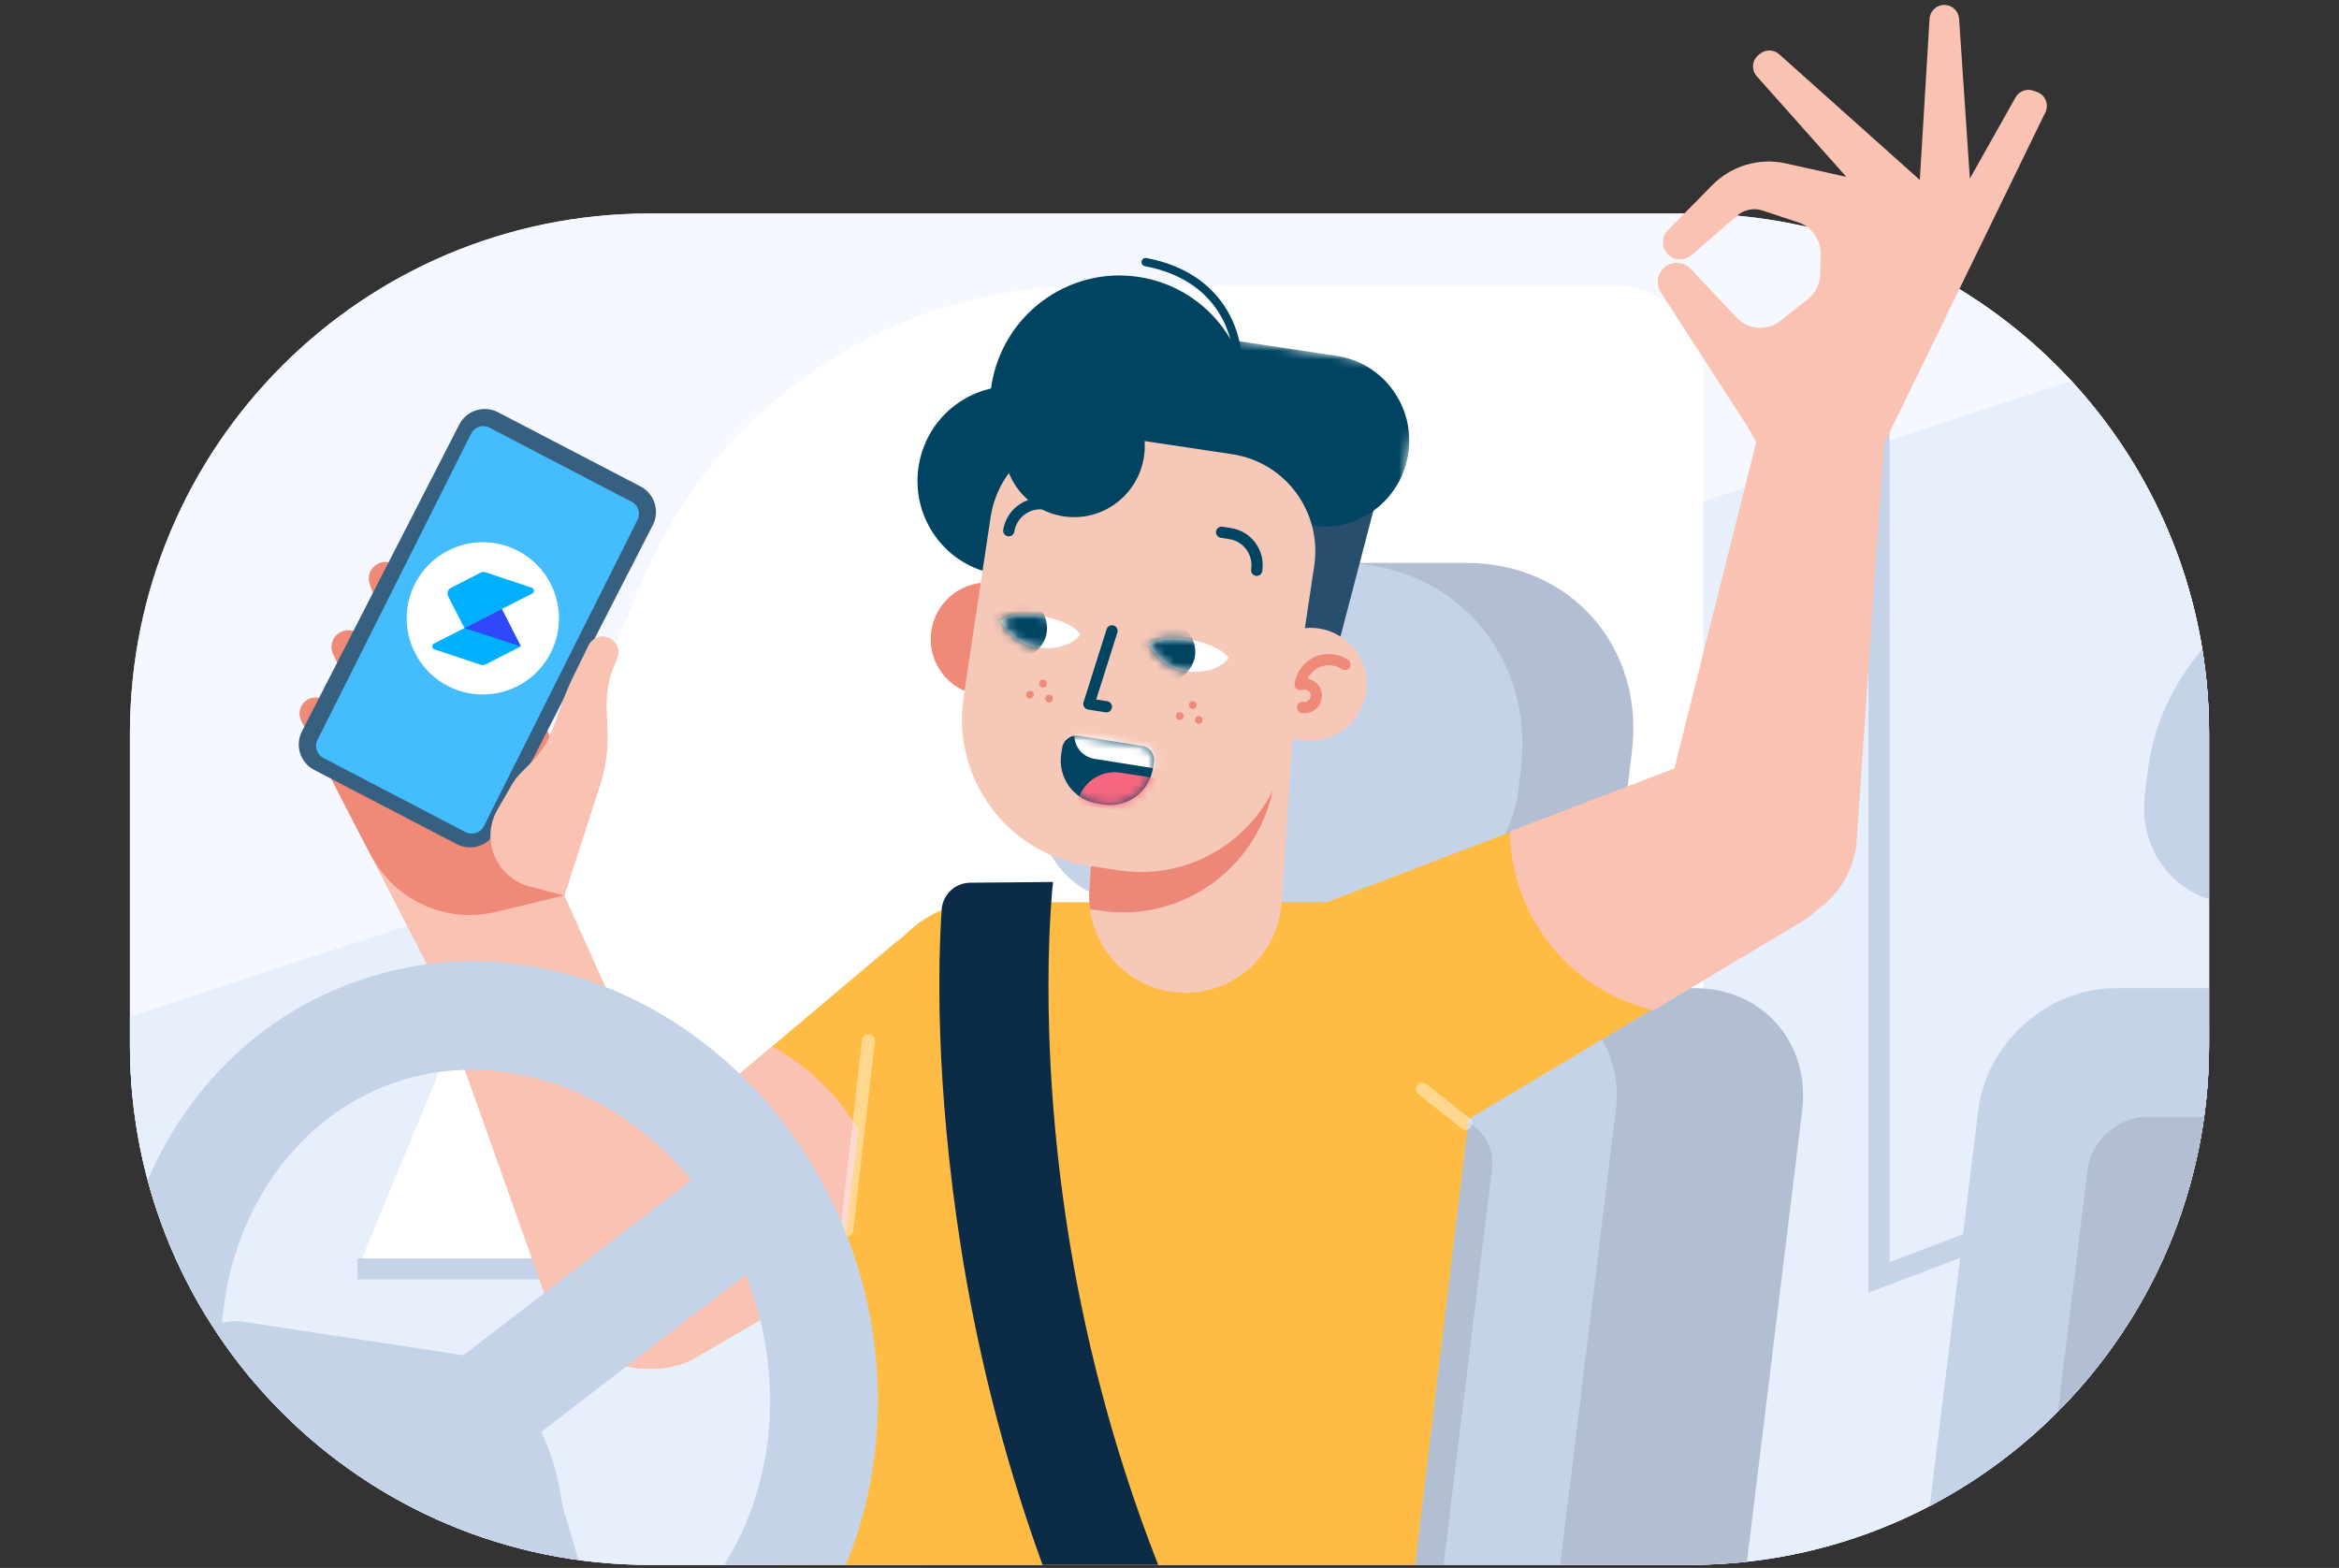 <svg xmlns="http://www.w3.org/2000/svg" width="270" height="181" viewBox="0 0 270 181" fill="none"><rect x="0" y="0" width="270" height="181" fill="#333333" stroke="none"/><g clip-path="url(#clip0_1_13825)"><g clip-path="url(#clip1_1_13825)"><path d="M15 84.647C15 51.51 41.863 24.647 75 24.647H195C228.137 24.647 255 51.51 255 84.647V120.647C255 153.784 228.137 180.647 195 180.647H75C41.863 180.647 15 153.784 15 120.647V84.647Z" fill="#E7EFFC"></path><path d="M225.591 33.021C243.199 43.477 255 62.684 255 84.647V120.647C255 125.057 254.524 129.355 253.621 133.494L216.899 147.465V41.687C216.899 36.9 220.778 33.021 225.564 33.021H225.591Z" fill="white"></path><path d="M75 24.647C41.863 24.647 15 51.51 15 84.647V120.647C15 153.784 41.863 180.647 75 180.647H195C228.137 180.647 255 153.784 255 120.647V84.647C255 51.51 228.137 24.647 195 24.647H75Z" fill="#F5F9FF"></path><path d="M239.103 43.966C248.972 54.659 255 68.949 255 84.647V120.647C255 153.784 228.137 180.647 195 180.647H75C41.863 180.647 15 153.784 15 120.647V117.345L239.103 43.966Z" fill="#E7EFFC"></path><path d="M41.279 146.471H196.637V43.041C196.637 37.506 192.151 33.02 186.616 33.02H125.419C102.919 33.02 82.636 46.576 74.029 67.364L41.279 146.471Z" fill="white"></path><path d="M253.912 132.083C253.727 133.037 253.521 133.983 253.292 134.921L215.682 149.229V48.84H218.115V145.701L253.912 132.083Z" fill="#C5D3E8"></path><path d="M41.279 147.687H196.637V145.255H41.279V147.687Z" fill="#C5D3E8"></path><path fill-rule="evenodd" clip-rule="evenodd" d="M137.639 113.926L138.9 103.632L141.314 103.927L140.054 114.222L137.639 113.926Z" fill="#C5D3E8"></path><path fill-rule="evenodd" clip-rule="evenodd" d="M165.145 113.926L166.405 103.632L168.819 103.927L167.559 114.222L165.145 113.926Z" fill="#687F99"></path><path d="M201.656 180.282C199.471 180.523 197.25 180.647 195 180.647H114.794L121.217 128.176C122.17 120.387 129.257 114.073 137.045 114.073H195.66C203.448 114.073 208.989 120.387 208.035 128.176L201.656 180.282Z" fill="#B2BFD3"></path><path fill-rule="evenodd" clip-rule="evenodd" d="M173.507 104.235H143.722C136.691 104.235 131.688 98.535 132.549 91.504L134.237 77.714C135.098 70.683 141.495 64.983 148.527 64.983H169.312C181.314 64.983 189.852 74.712 188.383 86.713L187.797 91.504C186.936 98.535 180.539 104.235 173.507 104.235Z" fill="#B2BFD3"></path><path d="M180.096 180.647H93.278L99.702 128.175C100.655 120.387 107.741 114.073 115.529 114.073H174.143C181.932 114.073 187.472 120.387 186.519 128.175L180.096 180.647Z" fill="#C5D3E8"></path><path fill-rule="evenodd" clip-rule="evenodd" d="M160.934 104.235H131.148C124.116 104.235 119.114 98.535 119.975 91.504L120.305 88.811C121.916 75.65 133.889 64.983 147.049 64.983H154.643C167.802 64.983 177.164 75.65 175.553 88.811L175.223 91.504C174.362 98.535 167.965 104.235 160.934 104.235Z" fill="#C5D3E8"></path><path d="M166.633 180.647H106.74L112.323 135.04C112.735 131.668 115.804 128.934 119.177 128.934H166.857C170.23 128.934 172.628 131.668 172.216 135.04L166.633 180.647Z" fill="#B2BFD3"></path><path d="M255 118.402V120.647C255 131.445 252.148 141.577 247.155 150.33L249.868 128.176C250.332 124.381 252.252 120.936 255 118.402Z" fill="#B2BFD3"></path><path d="M254.218 74.935C254.733 78.096 255 81.34 255 84.647V103.81C250.045 102.181 246.899 97.361 247.597 91.668L247.926 88.975C248.569 83.725 250.86 78.872 254.218 74.935Z" fill="#C5D3E8"></path><path d="M255 114.073V120.647C255 143.768 241.922 163.835 222.76 173.853L228.352 128.175C229.305 120.387 236.391 114.073 244.18 114.073H255Z" fill="#C5D3E8"></path><path d="M254.433 128.934C252.61 142.123 246.502 153.943 237.557 162.942L240.973 135.04C241.386 131.668 244.455 128.934 247.827 128.934H254.433Z" fill="#B2BFD3"></path><path d="M67.728 138.848C64.633 141.373 63.278 149.332 66.597 154.053C69.826 158.644 76.653 158.757 80.042 156.857L120.033 133.58C127.067 129.597 129.006 119.941 123.718 112.539C118.592 105.364 109.244 103.961 103.189 108.946L67.728 138.848Z" fill="#FFBC45"></path><path fill-rule="evenodd" clip-rule="evenodd" d="M102.77 143.629C102.699 133.784 97.213 125.228 89.141 120.792L67.728 138.848C64.632 141.374 63.278 149.332 66.597 154.053C69.826 158.644 76.653 158.757 80.043 156.857L102.77 143.629Z" fill="#FAC2B2"></path><path d="M163.35 180.647H90.428C91.305 179.604 92.306 178.665 93.401 177.857L100.926 115.105C101.651 109.058 107.142 104.156 113.188 104.156H161.574C167.621 104.156 171.936 109.058 171.21 115.105L163.35 180.647Z" fill="#FFBC45"></path><path fill-rule="evenodd" clip-rule="evenodd" d="M35.228 80.967C35.936 80.361 36.983 80.377 37.672 81.002L43.577 86.361L38.46 75.518C38.054 74.658 38.334 73.632 39.118 73.096C39.97 72.514 41.13 72.703 41.752 73.527L47.913 81.692L42.693 67.451C42.37 66.572 42.731 65.589 43.546 65.129C44.441 64.622 45.576 64.914 46.115 65.788L53.596 77.904L50.135 59.935C49.956 59.005 50.334 58.008 51.16 57.542C52.396 56.846 53.87 57.459 54.307 58.712L63.44 85.03C63.606 84.688 63.754 84.335 63.884 83.976L65.028 80.8C65.356 79.888 65.736 78.994 66.163 78.124L67.945 74.494C68.257 73.859 68.912 73.465 69.619 73.488C70.869 73.528 71.698 74.799 71.232 75.96L70.857 76.894C70.238 78.433 69.95 80.085 70.01 81.742L70.109 84.474C70.185 86.567 69.894 88.657 69.25 90.651L65.143 103.359L65.143 103.361L65.144 103.357L65.142 103.363L82.79 142.627C85.129 147.829 82.906 153.946 77.774 156.434C72.125 159.173 65.349 156.396 63.245 150.48L49.417 111.592L41.374 95.99L41.364 95.97L34.789 83.216C34.396 82.456 34.578 81.525 35.228 80.967Z" fill="#FAC2B2"></path><path fill-rule="evenodd" clip-rule="evenodd" d="M211.056 93.671C208.53 88.483 200.909 85.819 197.201 87.307L153.877 103.88C146.586 106.768 143.292 115.629 147.092 123.585C151.012 131.794 160.403 134.767 167.29 130.538L207.008 106.796C210.309 104.748 213.512 98.717 211.056 93.671Z" fill="#FFBC45"></path><path opacity="0.4" fill-rule="evenodd" clip-rule="evenodd" d="M100.334 119.398C100.743 119.444 101.036 119.814 100.99 120.223L98.493 142.085C98.447 142.494 98.077 142.788 97.668 142.741C97.259 142.695 96.965 142.325 97.012 141.916L99.508 120.054C99.555 119.645 99.924 119.351 100.334 119.398Z" fill="white"></path><path opacity="0.4" fill-rule="evenodd" clip-rule="evenodd" d="M163.606 125.256C163.862 124.934 164.331 124.88 164.654 125.136L169.663 129.111C169.986 129.367 170.04 129.836 169.784 130.159C169.528 130.481 169.059 130.535 168.736 130.279L163.727 126.304C163.404 126.048 163.35 125.579 163.606 125.256Z" fill="white"></path><path d="M133.693 180.647H120.345C115.418 167.086 112.574 154.498 110.942 144.112C107.913 124.838 108.305 110.884 108.703 104.997C108.821 103.261 110.255 101.913 111.995 101.898L115.745 101.867L115.415 101.87L121.559 101.819L115.745 101.867L121.56 101.813C121.539 101.981 119.57 118.915 123.347 142.599C125.052 153.294 128.138 166.497 133.693 180.647Z" fill="#0C2B47"></path><path fill-rule="evenodd" clip-rule="evenodd" d="M35.229 80.967C35.936 80.361 36.983 80.376 37.672 81.002L43.577 86.36L38.46 75.517C38.055 74.658 38.334 73.632 39.118 73.095C39.97 72.513 41.13 72.703 41.753 73.527L47.913 81.691L42.693 67.45C42.371 66.571 42.732 65.588 43.547 65.128C44.441 64.621 45.576 64.914 46.115 65.788L53.596 77.903L50.136 59.935C49.956 59.004 50.334 58.008 51.16 57.542C52.396 56.846 53.871 57.458 54.307 58.712L67.035 95.389L65.142 103.362L57.261 105.264C51.521 106.649 45.574 103.96 42.822 98.736L41.364 95.97L34.789 83.216C34.396 82.455 34.578 81.524 35.229 80.967Z" fill="#EF8978"></path><path fill-rule="evenodd" clip-rule="evenodd" d="M36.274 88.882L52.723 97.443C54.349 98.288 56.353 97.656 57.199 96.03L75.35 60.627C76.196 59.002 75.564 56.997 73.938 56.151L57.489 47.591C55.863 46.744 53.859 47.376 53.014 49.002L34.862 84.405C34.016 86.032 34.648 88.035 36.274 88.882Z" fill="#375F7F"></path><path fill-rule="evenodd" clip-rule="evenodd" d="M37.326 87.498L53.738 96.055C54.503 96.454 55.447 96.158 55.847 95.391L73.579 60.037C73.978 59.27 73.682 58.326 72.916 57.927L56.504 49.37C55.738 48.97 54.795 49.268 54.395 50.034L36.662 85.388C36.262 86.154 36.56 87.099 37.326 87.498Z" fill="#44BDFF"></path><ellipse cx="55.735" cy="71.382" rx="8.786" ry="8.786" transform="rotate(29 55.735 71.382)" fill="white"></ellipse><path d="M55.483 66.109C55.659 66.02 55.862 66.005 56.049 66.067L61.378 67.843C61.687 67.946 61.718 68.371 61.428 68.519L53.607 72.504L51.74 68.841C51.556 68.479 51.7 68.037 52.061 67.853L55.483 66.109Z" fill="#00B0FF"></path><path d="M56.048 76.699C55.873 76.788 55.669 76.803 55.483 76.741L50.154 74.964C49.845 74.861 49.813 74.437 50.103 74.289L57.925 70.304L60.124 74.621L56.048 76.699Z" fill="#00B0FF"></path><path d="M57.925 70.304L60.124 74.621L53.607 72.504L57.925 70.304Z" fill="#2F48FA"></path><path fill-rule="evenodd" clip-rule="evenodd" d="M65.133 103.391L69.251 90.651C69.894 88.657 70.185 86.567 70.109 84.474L70.01 81.742C69.95 80.084 70.238 78.433 70.857 76.894L71.232 75.959C71.699 74.798 70.869 73.528 69.619 73.488C68.912 73.465 68.257 73.859 67.945 74.494L66.163 78.124C65.736 78.994 65.356 79.888 65.028 80.8L63.884 83.975C63.342 85.478 62.481 86.845 61.358 87.982L60.059 89.299C59.698 89.663 59.386 90.072 59.13 90.515L57.426 93.458C56.488 95.076 56.354 97.038 57.06 98.77C57.777 100.528 59.279 101.845 61.114 102.33L65.133 103.391Z" fill="#FAC2B2"></path><path fill-rule="evenodd" clip-rule="evenodd" d="M97.631 180.647C102.166 169.734 102.69 156.749 98.424 144.455C89.922 119.953 64.783 105.078 41.392 113.194C29.967 117.158 21.611 125.688 17.044 136.233C23.218 159.247 42.735 176.8 66.793 180.09L64.947 173.894C64.459 170.42 63.596 167.592 62.479 165.294L86.109 147.141C86.288 147.604 86.461 148.073 86.626 148.549C90.706 160.308 89.045 172.043 83.592 180.647H97.631ZM79.8 136.239L53.498 156.446L28.11 152.585C27.257 152.455 26.417 152.505 25.63 152.706C26.675 139.763 34.339 128.86 45.486 124.992C57.308 120.89 70.955 125.426 79.8 136.239Z" fill="#C5D3E8"></path><path d="M202.741 51.006C202.502 50.683 202.293 50.334 202.117 49.962C201.999 49.713 201.865 49.473 201.717 49.242L191.705 33.736C191.142 32.863 191.264 31.714 192.001 30.98C192.881 30.103 194.311 30.127 195.162 31.03L200.459 36.656C201.797 38.078 204.001 38.238 205.533 37.027L208.681 34.535C209.561 33.839 210.084 32.786 210.109 31.664L210.158 29.322C210.192 27.672 209.148 26.192 207.583 25.672L203.476 24.308C202.453 23.968 201.327 24.193 200.511 24.898L195.238 29.462C194.567 30.043 193.592 30.107 192.85 29.619C191.806 28.931 191.651 27.461 192.529 26.57L197.66 21.367C199.868 19.129 203.072 18.183 206.142 18.864L213.127 20.415L202.793 8.806C202.14 8.072 202.238 6.94 203.009 6.33L203.179 6.196C203.83 5.681 204.758 5.709 205.378 6.262L221.611 20.771L222.735 2.178C222.795 1.191 223.676 0.461 224.657 0.586C225.466 0.689 226.091 1.352 226.146 2.166L227.388 20.617L232.661 11.244C233.066 10.524 233.927 10.197 234.708 10.466L235.123 10.609C236.108 10.949 236.562 12.082 236.085 13.008L217.469 51.261L214.282 97.646C213.838 100.751 212.134 103.366 209.761 105.047C209.3 105.502 208.818 105.887 208.335 106.187L190.899 116.609C189.807 116.354 188.72 116.014 187.649 115.577C179.417 112.219 174.399 104.33 174.3 95.966L193.28 88.706L202.741 51.006Z" fill="#FAC2B2"></path></g><path fill-rule="evenodd" clip-rule="evenodd" d="M136.009 114.581C142.167 115.038 147.528 110.357 147.949 104.153L149.449 81.705L127.266 80.056L125.755 102.674C125.338 108.811 129.916 114.127 136.009 114.581Z" fill="#F6C8B8"></path><path d="M148.397 81.63L127.266 80.058L125.754 102.676C125.702 103.449 125.728 104.209 125.827 104.948L127.031 105.129C136.663 106.576 145.653 99.886 147.112 90.186L148.397 81.63Z" fill="#ED8878"></path><path fill-rule="evenodd" clip-rule="evenodd" d="M142.037 75.475L153.753 77.236L158.706 58.314L144.928 56.235L142.037 75.475Z" fill="#274E6D"></path><path fill-rule="evenodd" clip-rule="evenodd" d="M127.464 57.106C126.568 63.066 121.044 67.177 115.125 66.288C109.206 65.399 105.135 59.846 106.03 53.886C106.926 47.926 112.45 43.815 118.369 44.704C124.288 45.593 128.36 51.146 127.464 57.106Z" fill="#004462"></path><path fill-rule="evenodd" clip-rule="evenodd" d="M143.947 49.044C142.713 57.252 135.105 62.913 126.955 61.688C118.803 60.464 113.197 52.817 114.429 44.609C115.663 36.402 123.271 30.74 131.422 31.965C139.573 33.189 145.18 40.836 143.947 49.044Z" fill="#004462"></path><mask id="mask0_1_13825" style="mask-type:alpha" maskUnits="userSpaceOnUse" x="132" y="38" width="33" height="25"><path d="M135.095 38.104L164.079 42.594L161.027 62.295L132.043 57.806L135.095 38.104Z" fill="white"></path></mask><g mask="url(#mask0_1_13825)"><path fill-rule="evenodd" clip-rule="evenodd" d="M151.347 60.706L132.131 57.819L135.082 38.192L154.297 41.079C159.679 41.887 163.381 46.937 162.567 52.356C161.753 57.776 156.729 61.514 151.347 60.706Z" fill="#004462"></path></g><path fill-rule="evenodd" clip-rule="evenodd" d="M107.512 72.81C106.977 76.371 109.41 79.689 112.947 80.221C116.484 80.752 119.785 78.295 120.32 74.734C120.856 71.172 118.422 67.854 114.885 67.323C111.349 66.791 108.047 69.248 107.512 72.81Z" fill="#EF8978"></path><path fill-rule="evenodd" clip-rule="evenodd" d="M125.529 99.924L129.198 100.476C138.501 101.873 147.183 95.412 148.592 86.044L151.705 65.326C152.636 59.132 148.404 53.36 142.253 52.436L127.173 50.17C121.021 49.246 115.28 53.519 114.348 59.714L111.234 80.431C109.827 89.799 116.226 98.527 125.529 99.924Z" fill="#F6C8B8"></path><path fill-rule="evenodd" clip-rule="evenodd" d="M157.688 79.964C157.153 83.526 153.851 85.983 150.314 85.451C146.778 84.92 144.344 81.602 144.88 78.04C145.415 74.478 148.716 72.022 152.253 72.553C155.79 73.084 158.223 76.403 157.688 79.964Z" fill="#F6C8B8"></path><path fill-rule="evenodd" clip-rule="evenodd" d="M154.03 75.55C154.612 75.64 155.159 75.847 155.634 76.175C155.929 76.378 156.003 76.781 155.799 77.075C155.595 77.369 155.191 77.443 154.896 77.239C154.596 77.032 154.237 76.892 153.83 76.829L153.825 76.828C152.61 76.631 151.455 77.278 150.958 78.339C152.014 78.54 152.753 79.545 152.571 80.635C152.399 81.731 151.364 82.492 150.255 82.301C149.902 82.24 149.664 81.905 149.725 81.553C149.786 81.2 150.122 80.964 150.475 81.025C150.858 81.091 151.228 80.828 151.289 80.432L151.29 80.424C151.372 79.938 150.92 79.444 150.28 79.645C150.066 79.712 149.832 79.664 149.662 79.519C149.491 79.373 149.409 79.149 149.443 78.928L149.455 78.848C149.807 76.677 151.85 75.198 154.03 75.55Z" fill="#EF8978"></path><path fill-rule="evenodd" clip-rule="evenodd" d="M125.224 43.399C129.669 44.067 132.727 48.237 132.054 52.713C131.381 57.19 127.232 60.276 122.787 59.609C118.342 58.941 115.285 54.771 115.957 50.295C116.63 45.819 120.779 42.732 125.224 43.399Z" fill="#004462"></path><path d="M142.775 40.632C142.775 40.632 142.332 32.162 132.246 30.254" stroke="#004462" stroke-width="0.957" stroke-linecap="round" stroke-linejoin="round"></path><path fill-rule="evenodd" clip-rule="evenodd" d="M128.557 72.209C128.899 72.317 129.089 72.681 128.981 73.022L126.54 80.745L127.816 80.949C128.17 81.006 128.411 81.338 128.355 81.691C128.298 82.044 127.965 82.284 127.611 82.228L125.592 81.905C125.406 81.875 125.242 81.766 125.142 81.605C125.043 81.445 125.019 81.25 125.075 81.07L127.743 72.631C127.851 72.29 128.215 72.102 128.557 72.209Z" fill="#004462"></path><path fill-rule="evenodd" clip-rule="evenodd" d="M127.374 92.869L126.64 92.752C123.921 92.318 122.072 89.748 122.508 87.01L122.621 86.305C122.764 85.411 123.6 84.8 124.489 84.942L131.848 86.116C132.737 86.258 133.342 87.098 133.199 87.994L133.086 88.698C132.65 91.435 130.092 93.303 127.374 92.869Z" fill="#004462"></path><mask id="mask1_1_13825" style="mask-type:alpha" maskUnits="userSpaceOnUse" x="122" y="84" width="12" height="9"><path fill-rule="evenodd" clip-rule="evenodd" d="M127.374 92.869L126.64 92.752C123.921 92.318 122.072 89.748 122.508 87.01L122.621 86.305C122.764 85.411 123.6 84.8 124.489 84.942L131.848 86.116C132.737 86.258 133.342 87.098 133.199 87.994L133.086 88.698C132.65 91.435 130.092 93.303 127.374 92.869Z" fill="#113152"></path></mask><g mask="url(#mask1_1_13825)"><path fill-rule="evenodd" clip-rule="evenodd" d="M135.015 94.56L124.339 92.856C124.723 90.453 126.966 88.815 129.352 89.195L135.709 90.21L135.015 94.56Z" fill="#F66680"></path><path fill-rule="evenodd" clip-rule="evenodd" d="M137.056 89.309L126.333 87.597C124.827 87.358 123.802 85.933 124.044 84.417L124.093 84.107L137.544 86.254L137.056 89.309Z" fill="white"></path></g><path fill-rule="evenodd" clip-rule="evenodd" d="M119.957 78.935C119.965 79.182 120.171 79.374 120.416 79.366C120.661 79.357 120.854 79.149 120.845 78.902C120.837 78.655 120.631 78.463 120.386 78.472C120.14 78.481 119.948 78.688 119.957 78.935ZM118.453 80.211C118.461 80.458 118.667 80.65 118.912 80.642C119.157 80.633 119.35 80.424 119.341 80.178C119.333 79.931 119.127 79.738 118.882 79.747C118.636 79.756 118.444 79.964 118.453 80.211ZM121.117 81.097C120.872 81.105 120.666 80.913 120.658 80.666C120.649 80.419 120.841 80.211 121.087 80.202C121.332 80.193 121.538 80.386 121.546 80.633C121.555 80.879 121.362 81.088 121.117 81.097Z" fill="#EF8978"></path><path fill-rule="evenodd" clip-rule="evenodd" d="M137.242 81.399C137.25 81.645 137.456 81.838 137.701 81.83C137.946 81.821 138.139 81.612 138.13 81.366C138.122 81.119 137.916 80.926 137.671 80.935C137.425 80.944 137.233 81.152 137.242 81.399ZM135.738 82.674C135.746 82.921 135.952 83.114 136.197 83.105C136.442 83.096 136.635 82.888 136.626 82.641C136.618 82.394 136.412 82.202 136.167 82.211C135.921 82.22 135.729 82.427 135.738 82.674ZM138.402 83.562C138.157 83.57 137.951 83.377 137.943 83.131C137.934 82.884 138.126 82.676 138.372 82.667C138.617 82.658 138.823 82.851 138.831 83.098C138.84 83.344 138.647 83.553 138.402 83.562Z" fill="#EF8978"></path><path fill-rule="evenodd" clip-rule="evenodd" d="M141.811 75.988C141.811 75.988 141.254 74.621 137.507 73.864C133.759 73.108 132.632 74.406 132.632 74.406C132.632 74.406 133.907 77.079 136.858 77.477C140.474 77.966 141.811 75.988 141.811 75.988Z" fill="white"></path><mask id="mask2_1_13825" style="mask-type:alpha" maskUnits="userSpaceOnUse" x="132" y="73" width="10" height="5"><path d="M132.632 74.406C132.632 74.406 133.908 77.08 136.858 77.477C140.474 77.966 141.812 75.989 141.812 75.989C141.812 75.989 141.255 74.62 137.507 73.864C137.296 73.821 137.093 73.786 136.899 73.756C133.637 73.25 132.632 74.406 132.632 74.406Z" fill="white"></path></mask><g mask="url(#mask2_1_13825)"><path fill-rule="evenodd" clip-rule="evenodd" d="M131.188 74.686C130.889 76.562 132.156 78.323 134.019 78.62C135.881 78.918 137.634 77.638 137.933 75.763C138.232 73.887 136.965 72.126 135.102 71.828C133.24 71.531 131.487 72.81 131.188 74.686Z" fill="#004462"></path></g><path fill-rule="evenodd" clip-rule="evenodd" d="M124.702 73.259C124.702 73.259 124.145 71.891 120.397 71.135C116.65 70.379 115.523 71.677 115.523 71.677C115.523 71.677 116.798 74.35 119.748 74.748C123.365 75.237 124.702 73.259 124.702 73.259Z" fill="white"></path><mask id="mask3_1_13825" style="mask-type:alpha" maskUnits="userSpaceOnUse" x="115" y="70" width="10" height="5"><path d="M115.522 71.676C115.522 71.676 116.798 74.35 119.748 74.749C123.364 75.236 124.701 73.259 124.701 73.259C124.701 73.259 124.145 71.891 120.397 71.136C120.186 71.093 119.982 71.056 119.787 71.026C116.526 70.521 115.522 71.676 115.522 71.676Z" fill="white"></path></mask><g mask="url(#mask3_1_13825)"><path fill-rule="evenodd" clip-rule="evenodd" d="M114.078 71.956C113.779 73.832 115.046 75.593 116.909 75.89C118.771 76.188 120.524 74.908 120.823 73.033C121.122 71.157 119.855 69.396 117.992 69.098C116.13 68.801 114.377 70.08 114.078 71.956Z" fill="#004462"></path></g><path fill-rule="evenodd" clip-rule="evenodd" d="M140.376 61.34C140.432 60.987 140.764 60.746 141.118 60.803L142.124 60.963C144.486 61.34 146.083 63.571 145.706 65.934C145.65 66.287 145.318 66.528 144.964 66.472C144.61 66.415 144.368 66.083 144.424 65.73C144.691 64.061 143.563 62.504 141.92 62.241C141.92 62.241 141.92 62.241 141.92 62.241L140.915 62.081C140.561 62.025 140.32 61.693 140.376 61.34Z" fill="#004462"></path><path fill-rule="evenodd" clip-rule="evenodd" d="M120.554 58.832C118.911 58.57 117.355 59.699 117.089 61.368C117.033 61.721 116.7 61.961 116.346 61.905C115.992 61.848 115.751 61.516 115.807 61.163C116.184 58.8 118.395 57.177 120.758 57.554L121.763 57.714C122.117 57.77 122.358 58.102 122.302 58.455C122.246 58.808 121.913 59.048 121.559 58.992L120.554 58.832Z" fill="#004462"></path></g><defs><clipPath id="clip0_1_13825"><rect width="270" height="180" fill="white" transform="translate(0 0.647)"></rect></clipPath><clipPath id="clip1_1_13825"><rect width="270" height="184.5" fill="white" transform="translate(0 -3.853)"></rect></clipPath></defs></svg>